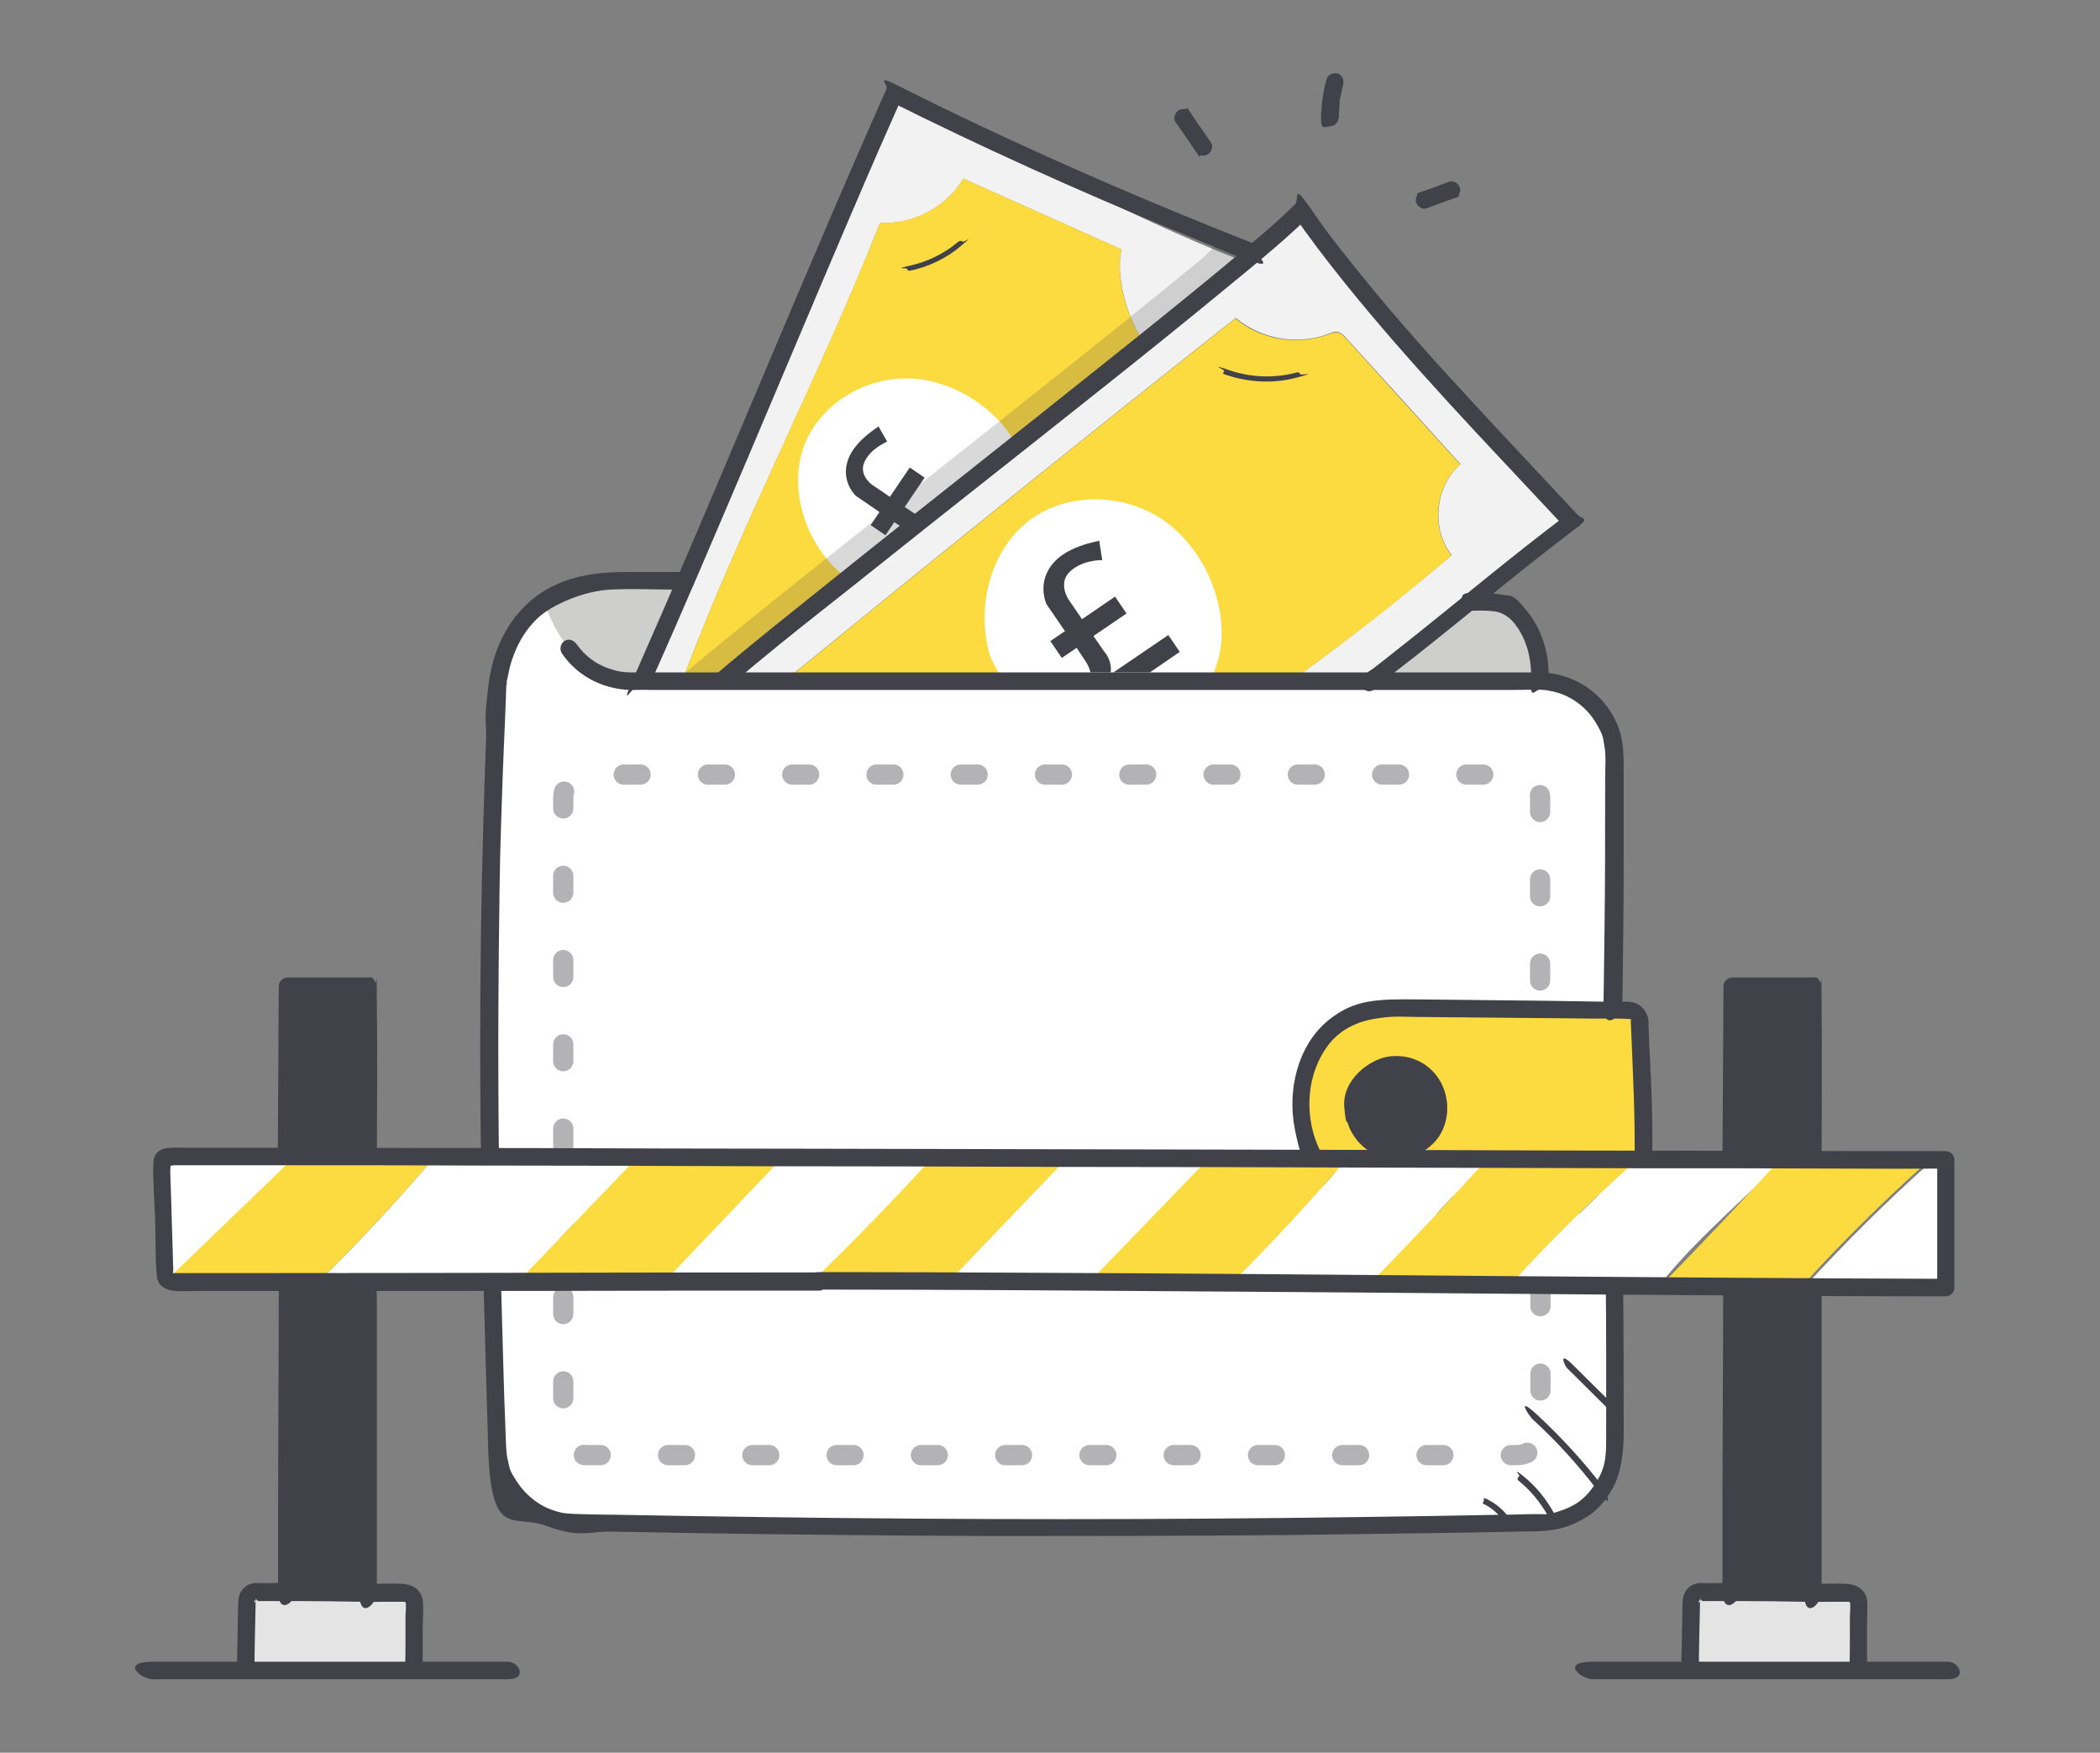 <?xml version="1.0" encoding="UTF-8"?>
<svg id="Layer_1" xmlns="http://www.w3.org/2000/svg" version="1.1" viewBox="0 0 623 520">
  <rect x="0" y="0" width="623" height="520" fill="#808080" stroke="none"/>
  <!-- Generator: Adobe Illustrator 29.0.0, SVG Export Plug-In . SVG Version: 2.1.0 Build 186)  -->
  <defs>
    <style>
      .st0 {
        stroke-miterlimit: 10;
        stroke-width: 1.7px;
      }

      .st0,
      .st1 {
        fill: none;
        stroke: #414149;
      }

      .st2 {
        fill: #e4e4e4;
      }

      .st3 {
        fill: #cececc;
      }

      .st1 {
        opacity: .4;
        stroke-dasharray: 5 20;
        stroke-linecap: round;
        stroke-linejoin: round;
        stroke-width: 6px;
      }

      .st4 {
        fill: #fff;
      }

      .st5 {
        opacity: .2;
      }

      .st5,
      .st6 {
        fill: #414149;
      }

      .st7 {
        fill: #f2f2f2;
      }

      .st8 {
        fill: #fcdb40;
      }
    </style>
  </defs>
  <g>
    <g>
      <g>
        <g>
          <path class="st8" d="M403.6,299.2h83.7v58.3h-83.7c-9.7,0-17.6-7.9-17.6-17.6v-23c0-9.7,7.9-17.6,17.6-17.6Z" />
          <g>
            <g>
              <path class="st0"
                d="M401.3,328.1c-.2,5.9,4.4,11.6,10.3,12.7,5.9,1.1,12.3-2.6,14.3-8.2,2-5.6-.6-12.6-5.8-15.5-5.2-3-12.4-1.6-16.3,2.9-1.9,2.2-3,5.2-2.7,8.1h.2ZM486.1,302.8c.7,16.7,1.7,33.6.9,50.2-.1,2.2-1.8,3.9-3.8,3.9-1.6,0-3.2,0-4.9.1-17.1.4-39,.6-63,.1-4.8,0-9.8-.7-14.2-2.7-9.8-4.4-15.5-16-15.5-27.2,0-9.9,4.5-20.2,12.7-24.9,6.3-3.6,13.7-3.6,20.8-3.5l59.2.6h4.5c1.8,0,3.2,1.5,3.3,3.4Z" />
              <path class="st6"
                d="M401.3,328.1h-.2c-.3-2.9.8-5.9,2.7-8.1,3.9-4.6,11.1-5.9,16.3-2.9,5.2,3,7.8,9.9,5.8,15.5-2,5.7-8.4,9.4-14.3,8.2-5.8-1.1-10.4-6.8-10.3-12.7Z" />
              <path class="st3"
                d="M190.4,201.5v-.6c4.3-9.6,8.5-19.1,12.8-28.7h-21.9c-8.7.4-15.2,2.7-20,6,4.2,12.9,14.4,26.4,29.1,23.4Z" />
              <path class="st4"
                d="M478.3,357.1h0c-17.1.3-39,.5-63,0-4.8,0-9.8-.7-14.2-2.7-9.8-4.4-15.5-16-15.5-27.2,0-9.9,4.5-20.2,12.7-24.9,6.3-3.6,13.7-3.6,20.8-3.5l59.2.6v-1.1c.4-24,.5-50.2.5-74.2,0-12.3-10-22.3-22.3-22.4H190.4v-.2c-14.7,3-24.9-10.5-29.1-23.4-14.5,9.8-14.2,28.1-14.2,28.1-3.2,67.6-2.9,148.2,0,221.9,0,12.9,10.5,23.4,23.4,23.4,96.8,2,192.1,2.1,285.9,0,12.4,0,22.4-10,22.4-22.4,0-24-.1-47.9-.5-71.9Z" />
              <path class="st7"
                d="M367.9,77.1l.2.2c-8.1,6.7-18.1,14.8-29.2,23.7h0c-5.3-8.4-7.8-20.1-6.2-27-15.6-7-31.3-14-46.9-21-5,8.4-14.9,13.7-24.7,13.1-18.3,46.3-40.5,87.9-58.2,134.5v1h-12.5v-.8c4.3-9.6,8.5-19.1,12.8-28.7,20.8-46.8,40.9-97.9,61.7-144.7,33.3,16.7,68.2,36.1,102.9,49.7Z" />
              <path class="st3"
                d="M452.8,185.6c2.8,4.8,4.1,10.5,3.7,16h0c0,0-.1,0-.2,0h-56v-1.8c9.9-7.5,19.8-14.9,29.8-22.4l.3.3s0,0,0,0c5.1,1.6,10.9-.8,15.8,1.3,2.9,1.2,5,3.8,6.6,6.5Z" />
              <path class="st7"
                d="M465.7,154.1c-10.4,7.8-20.1,15.5-30.4,23.3-9.9,7.5-18.8,15.7-28.7,23.2l-6.3,1h-15.3v-1c15.7-11.4,30.9-23.4,45.7-35.9-6.2-7.8-5-20.4,2.6-27-11.3-12.5-22.6-25-34-37.5-.6-.7-1.3-1.4-2.2-1.7-1-.3-2.1.2-3.1.6-9.1,3.4-19.9,1.5-27.4-4.8-44.5,35.2-88.7,70.8-132.6,106.7v.5h-19.6v-1c23.7-20.1,82-65.5,124.6-99.6,11.1-8.9,21.1-17,29.2-23.7,8.1-6.8,14.3-12.1,17.5-15.4,21.8,31.3,54.3,64.3,80.2,92.2Z" />
              <path class="st8"
                d="M338.9,101h0c-42.6,34.2-100.9,79.6-124.6,99.6v1h-11.4v-1c17.7-46.6,39.8-88.2,58.2-134.5,9.8.5,19.7-4.7,24.7-13.1,15.6,7,31.3,14,46.9,21-1.7,6.9.8,18.6,6.2,27Z" />
              <path class="st8"
                d="M399.2,100.3c11.3,12.5,22.6,25,34,37.5-7.6,6.5-8.8,19.1-2.6,27-14.7,12.6-30,24.6-45.7,35.9v1h-151v-.5c43.9-35.9,88.1-71.5,132.6-106.7,7.4,6.3,18.3,8.1,27.4,4.8,1-.4,2.1-.8,3.1-.6.9.2,1.6,1,2.2,1.7Z" />
            </g>
            <path class="st6"
              d="M489.1,303.2c-.3-3.3-2.5-5.8-5.9-6s-.5,0-.8,0h-5.1c-6.5-.1-12.9-.2-19.4-.3-12.4-.1-24.8-.3-37.2-.4s-18.9,0-26.5,6.1c-9.3,7.5-12.3,20.9-10.1,32.2s3.7,11.3,7.5,15.7,9.6,7.6,15.6,8.7,7.5.8,11.4.9,7.5.1,11.2.1c7.2,0,14.4,0,21.5,0,6.3,0,12.6-.1,18.9-.2s5.8-.1,8.7-.2,6.2.4,8.6-1.6,2.5-6.1,2.6-9.4.1-7.7.1-11.5c0-7.6-.3-15.3-.7-22.9s-.3-7.5-.5-11.3-5.3-3.3-5.2,0c.6,14.6,1.4,29.2,1.1,43.8s0,3.6-.2,5.4,0,1.9-1,2.3-2.1,0-3,.1c-1.3,0-2.6,0-3.9,0-5.8.1-11.5.2-17.3.3-13.5.1-27,.1-40.5-.1-6.3-.1-12.9-.2-18.5-3.5s-7.6-6.9-9.6-11.6c-4-9.5-3.2-21.3,3.1-29.7,3.5-4.6,8.5-7,14.1-7.9s7.8-.5,11.7-.5c10.7.1,21.4.2,32.1.3s13.6.1,20.5.2c3.5,0,7.1-.1,10.6.1s.8.2.9.8c.1,1.4,1.1,2.6,2.6,2.6s2.7-1.2,2.6-2.6Z" />
            <path class="st6"
              d="M476.1,357.5c.2,14.7.4,29.5.4,44.2s0,14.7,0,22.1.2,10.8-2.8,15.7-6.1,7.1-10.4,8.6-4.7,1.1-7.2,1.1c-3.6,0-7.3.2-10.9.2-14.4.3-28.8.5-43.2.7-29,.4-58,.6-87,.6-29.3,0-58.6-.2-87.9-.6-14.8-.2-29.5-.4-44.3-.7-3.6,0-7.3-.1-10.9-.2s-5-.2-7.4-1c-4.5-1.4-8.4-4.5-11-8.4s-2.2-4.1-2.8-6.4-.6-5.3-.7-8c-.3-6.9-.5-13.9-.7-20.8-.4-13.9-.8-27.7-1-41.6-.5-27.6-.6-55.3-.3-82.9s.4-26.7.8-40.1.9-22.4,1.3-33.6,0-2.1.2-3.1,0-.4,0-.6c0-.3,0,.6,0-.1s.2-1,.3-1.6c.2-1.1.5-2.2.7-3.3,1.5-5.4,4-10.3,8.2-14.3s13.9-8.2,21.9-8.5,11.1,0,16.6,0h5.5c3.3,0,3.3-5.2,0-5.2h-17.1c-7.2,0-14.2.6-20.9,3.5-12,5.2-18.9,16.8-20.5,29.4s-.6,11.2-.8,16.7c-.5,13.3-.9,26.7-1.2,40-.6,28.2-.7,56.5-.3,84.7s1.3,56.6,2.1,84.9,7.3,20.1,17.3,23.8,12.7,1.6,18.9,1.7c7.6.1,15.2.3,22.8.4,30,.5,60.1.8,90.1.9,29.8,0,59.7,0,89.5-.3,14.9-.2,29.7-.4,44.6-.6s14.8-.3,22.2-.4,11.7,0,17.3-2.6,8.5-5.9,11-10.4,3.2-10.8,3.2-16.8c0-15.1,0-30.1-.2-45.2s-.2-14.7-.3-22.1-5.2-3.3-5.2,0h0Z" />
            <path class="st6"
              d="M404.1,328.5c-.8-9.6,13-13.5,18.2-6s2.9,7.9.6,11.4-6.7,5.5-10.6,4.7-8.1-5.5-8-10.3-5.1-3.3-5.2,0c-.2,6.5,4.1,12.5,10.1,14.8,5.7,2.2,12.6,0,16.6-4.5s4.7-11.8,1.7-17.4-8.9-8.5-15.1-7.8-14.3,7.1-13.6,15.1,1.1,2.6,2.6,2.6,2.7-1.2,2.6-2.6h0Z" />
            <path class="st6"
              d="M371.8,72.2c-28-11-55.7-22.9-82.9-35.8-7.5-3.5-14.9-7.2-22.3-10.9s-3-.4-3.6.9c-10,22.4-19.6,45-29.2,67.6s-19.2,45.5-28.9,68.2c-5.4,12.6-10.9,25.2-16.4,37.7s-.4,2.8.9,3.6,3,.4,3.6-.9c10-22.4,19.6-45,29.2-67.6s19.2-45.5,28.9-68.2,10.9-25.2,16.4-37.7l-3.6.9c27.2,13.6,54.9,26.1,82.9,37.7s15.6,6.4,23.5,9.4,2.8-.6,3.2-1.8-.5-2.7-1.8-3.2h0Z" />
            <path class="st6"
              d="M436.4,181.2c2.3-.1,5-.1,7.1.2s4.3,1.6,5.9,3.7c3.7,4.7,5.1,11,4.8,16.9s1.2,2.6,2.6,2.6,2.5-1.2,2.6-2.6c.4-7.2-1.7-14.9-6.3-20.6s-4.6-4.4-7.8-5-6-.6-9-.5-2.6,1.1-2.6,2.6,1.2,2.7,2.6,2.6h0Z" />
            <g>
              <path class="st4"
                d="M296.8,200.7h62.8c1.1-2.5,1.9-5.1,2.4-7.8,2.3-14.1-5.2-30.9-17.5-39-10.9-7.1-25.4-7.7-36.3-1.4-1.4.8-2.7,1.7-3.8,2.7-10.6,8.7-15,25.2-10.6,39.6.9,2.1,2,4,3.1,5.9Z" />
              <polygon class="st6" points="341.1 199.5 350 193.4 346.6 188.4 330.3 199.5 341.1 199.5" />
              <path class="st6"
                d="M316,187.2l-4.4,3,3.4,5,4.4-3,2.6,3.9c.8,1.2,1.3,2.4,1.5,3.4h6c.5-3.7-2-6.3-2-6.3l-3.1-4.5,9.8-6.7-3.4-5-9.8,6.7-4.1-6c-.1-.2-2.9-4.6.3-7.9,3.4-3.5,9-3.6,9-3.6h.8s-.9-5.8-.9-5.8l-.7.2c-7.5,1.6-12.4,4.6-14.6,8.9-2.5,4.8-.5,9.5-.3,9.8l5.4,7.9Z" />
            </g>
            <g>
              <path class="st4"
                d="M249,169.7c.8.5,1.5,1,2.3,1.5,2-1.5,4.1-3,6.1-4.4,2-1.4,4.1-2.8,6-4.3,2.1-1.6,4.2-3.3,6.2-5,4-3.3,8-6.7,12.1-9.9,3.9-3,7.7-6.4,11.5-9.6,2.6-2.2,5.3-4.4,8.1-6.4-6-10.8-18.7-18.8-31.2-19.3-12.2-.5-24.2,6.1-29.9,16.4-.7,1.3-1.3,2.6-1.8,4-4.3,12.1.1,27.5,10.6,37Z" />
              <path class="st6"
                d="M268.9,157.3c1.5-1.3,3-2.4,4.7-3.4-.7-.5-1.2-.8-1.2-.8l-4-2.7,5.9-8.7-4.4-3-5.9,8.7-5.3-3.6c-.2-.1-3.9-2.9-2.3-6.6,1.7-4,6.2-5.8,6.2-5.9l.6-.3-2.6-4.5-.5.4c-5.6,3.8-8.7,7.8-9.1,12.1-.5,4.8,2.7,7.9,2.9,8.1l7,4.8-2.6,3.9,4.4,3,2.6-3.9,3.4,2.3s0,0,0,0Z" />
            </g>
            <path class="st1"
              d="M456.9,290.9v-54.2c0-3.8-3.1-6.9-6.9-6.9H174c-3.8,0-6.9,3.1-6.9,6.9v188.1c0,3.8,3.1,6.9,6.9,6.9h276.1c3.8,0,6.9-3.1,6.9-6.9v-55.8" />
            <path class="st6"
              d="M407.4,204.3c16-12,31.3-24.9,46.9-37.3,4.3-3.4,8.7-6.8,13.2-10.2s1.8-2.7.5-4.1c-10.7-11.5-21.5-22.9-32.1-34.4-11-11.9-21.8-24-32-36.6s-10.7-13.6-15.6-20.6-2.8-1.8-4.1-.5c-6.5,6.5-13.8,12.3-20.8,18.2-11.6,9.6-23.4,19.1-35.2,28.5s-27.7,22.1-41.6,33.1-26.8,21.2-40.1,31.9-20.6,16.4-30.7,24.9-1.8,1.5-2.7,2.3-.9,2.7,0,3.7,2.6.9,3.7,0c9.5-8.1,19.2-15.9,29-23.6s26.2-20.9,39.4-31.3,27.9-22.1,41.9-33.2c12.2-9.7,24.4-19.5,36.4-29.4,7.8-6.4,15.7-12.8,23-19.7s1-1,1.5-1.5l-4.1-.5c9.1,13,19.2,25.3,29.6,37.3,10.8,12.4,21.9,24.4,33.1,36.3,6,6.4,11.9,12.7,17.9,19.1l.5-4.1c-16,12-31.3,24.9-46.9,37.3s-8.7,6.8-13.2,10.2-1.7,2.2-.9,3.6,2.4,1.8,3.6.9h0Z" />
            <path class="st6"
              d="M481.3,298.7c.2-15.2.4-30.5.4-45.7s0-15.2,0-22.8,0-12.1-3.1-17.7c-4.4-8.1-13-13-22.1-13-1.3,0-2.6,0-3.8,0-7.2,0-14.5,0-21.7,0-12,0-24,0-36,0s-29.8,0-44.7,0h-47.8c-15.2,0-30.3,0-45.5,0-12.6,0-25.2,0-37.9,0s-16.2,0-24.3,0h-5.4c-.2,0-.5,0-.7,0-2.4,0-4,0-6.2-.6-4.5-1.1-8.5-3.7-11.2-7.5s-6.4-.1-4.5,2.6c4.9,7.1,13.1,10.9,21.6,10.7s1.7,0,2.5,0c6.4,0,12.8,0,19.2,0,11.4,0,22.8,0,34.2,0,14.6,0,29.1,0,43.7,0,15.9,0,31.8,0,47.6,0,15.4,0,30.8,0,46.1,0h39c8.9,0,17.8,0,26.7,0s9.8-.5,14.3.7,9,4.5,11.6,8.8,2.2,4.7,2.7,7.3.2,6.6.2,9.8c0,15.1,0,30.2-.2,45.3s-.2,14.7-.3,22,5.1,3.3,5.2,0h0Z" />
          </g>
        </g>
        <g>
          <path class="st6"
            d="M359.2,42.2c-2-2.9-4-5.7-5.9-8.6s-.9-1-1.6-1.2-1.4,0-2,.3c-1.1.7-1.8,2.4-.9,3.6,2,2.9,4,5.7,5.9,8.6s.9,1,1.6,1.2,1.4,0,2-.3c1.1-.7,1.8-2.4.9-3.6h0Z" />
          <path class="st6"
            d="M397.2,35c0-.9,0-1.8.1-2.6s0-.9.1-1.3,0-.5,0-.7v-.2c0-.3,0-.3,0,0,0-.4.1-.9.2-1.2s.2-.9.3-1.4c.2-.9.4-1.7.6-2.6.3-1.3-.4-2.9-1.8-3.2s-2.8.4-3.2,1.8c-1,3.7-1.5,7.5-1.6,11.3s1.2,2.7,2.6,2.6,2.6-1.1,2.6-2.6h0Z" />
          <path class="st6"
            d="M423.3,61.8c2.6-1,5.2-2,7.9-2.9s1.2-.6,1.6-1.2.5-1.4.3-2c-.4-1.2-1.8-2.3-3.2-1.8-2.6,1-5.2,2-7.9,2.9s-1.2.6-1.6,1.2-.5,1.4-.3,2c.4,1.2,1.8,2.3,3.2,1.8h0Z" />
        </g>
        <path class="st5"
          d="M367.3,78.1c-44.9,35.7-111.7,89.2-152.6,122.7v.5l-11.4-.7v-1c23.7-20.1,82-65.5,124.6-99.6,11.1-8.9,21.1-17,29.2-23.7.6-.5,6.4-6.4,7-7,.9.5,1.9,4.9,2.8,5.3,1.8.8-1.4,2.9.4,3.5Z" />
      </g>
      <g>
        <g>
          <path class="st2"
            d="M501.5,494.6c0-6.2.3-13.1.3-19.4,0-1.5,1-2.7,2.3-2.7,3.2,0,6.3,0,9.5,0,8.1,0,16.1.2,24.2.2s6.2,0,9.2,0c1.5,0,3.4.2,4.1,1.8.3.7.3,1.6.3,2.4,0,6,0,12.1-.1,18.1v.5c-19.5,0-36.7,0-49.8,0v-.7Z" />
          <path class="st6"
            d="M537.7,383.3c.3,1.2.1,50.6,0,89.1h0c-8.1,0-16.1,0-24.2-.1v-.4c.1-40.2.2-48.6.3-88.8v-.4c7.7,0,15.4,0,23.1,0h.7v.6Z" />
          <path class="st6"
            d="M537.7,292.6c.3.5.1,36.1,0,52.9v.3h-4.3s-19.9,0-19.9,0v-.4c.1-17.6.2-35.2.3-52.8v-.4c7.9,0,15.8,0,23.8,0v.5Z" />
          <path class="st6"
            d="M540.4,345.5c0-16.1.2-32.2,0-48.3s.3-4.1-.5-5.9-1.4-1.3-2.2-1.3c-6.9,0-13.9,0-20.8,0s-2,0-3,0c-1.4,0-2.6,1.2-2.6,2.6-.1,17.6-.2,35.2-.3,52.8s5.2,3.3,5.2,0c.1-17.6.2-35.2.3-52.8l-2.6,2.6c6.9,0,13.9,0,20.8,0s2,0,3,0l-2.2-1.3c0-.1-.3-1.7-.3-.9s0,.6,0,.9c0,1,0,1.9,0,2.9,0,3.2,0,6.4,0,9.6,0,8.6,0,17.2,0,25.8s0,8.8,0,13.2,5.2,3.3,5.2,0h0Z" />
          <g>
            <path class="st6"
              d="M535.2,384c-.1-.6,0-.7,0-.1s0,.8,0,1.2c0,1.4,0,2.8,0,4.2,0,4.7,0,9.4,0,14.1,0,14.3,0,28.5,0,42.8s0,17.5,0,26.2,5.2,3.3,5.2,0c0-15.5,0-31.1,0-46.6s0-23.7,0-35.5,0-3.3,0-5,0-1.8-.2-2.7c-.7-3.3-5.7-1.9-5,1.4h0Z" />
            <path class="st6"
              d="M516.2,472c0-22.1.2-44.2.2-66.3s0-15,0-22.5-5.2-3.3-5.2,0c0,22.1-.2,44.2-.2,66.3s0,15,0,22.5,5.2,3.3,5.2,0h0Z" />
          </g>
          <path class="st6"
            d="M553.9,494.8c0-3.4,0-6.9,0-10.3v-4.9c0-1.6.2-3.3,0-4.9-.5-3.1-3-4.6-6-4.8s-6.6,0-9.8,0c-6.7,0-13.5,0-20.2-.2s-6.9,0-10.4,0-3.2-.2-4.6.2-2.7,1.6-3.3,3.1-.4,3.6-.5,5.3,0,3.4-.1,5.2c0,3.7-.2,7.4-.2,11.1s5.2,3.3,5.2,0c0-5.7.2-11.4.3-17.2s0-2.7.2-2.6-.9,1.2-.5.2,1.1,0,1,0c.8,0,1.7,0,2.5,0,3,0,6.1,0,9.1,0,6,0,12,.1,18,.2s5.9,0,8.9,0,2.7,0,4.1,0,.6,0,1,.1,0-.1.2,0,0,0,0,0c.3,1.3,0,2.9,0,4.3v4.9c0,3.4,0,6.9-.1,10.3s5.2,3.3,5.2,0h0Z" />
          <path class="st2"
            d="M73,494.6c0-6.2.3-13.1.3-19.4,0-1.5,1-2.7,2.3-2.7,3.2,0,6.3,0,9.5,0,8.1,0,16.1.2,24.2.2s6.2,0,9.2,0c1.5,0,3.4.2,4.1,1.8.3.7.3,1.6.3,2.4,0,6,0,12.1-.1,18.1v.5c-19.5,0-36.7,0-49.8,0v-.7Z" />
          <path class="st6"
            d="M109.1,383.3c.3,1.2.1,50.6,0,89.1h0c-8.1,0-16.1,0-24.2-.1v-.4c.1-40.2.2-48.6.3-88.8v-.4c7.7,0,15.4,0,23.1,0h.7v.6Z" />
          <path class="st6"
            d="M109.1,292.6c.3.5.1,36.1,0,52.9v.3h-4.3s-19.9,0-19.9,0v-.4l.3-52.8v-.4c7.9,0,15.8,0,23.8,0v.5Z" />
          <path class="st6"
            d="M111.8,345.5c0-16.1.2-32.2,0-48.3s.3-4.1-.5-5.9-1.4-1.3-2.2-1.3c-6.9,0-13.9,0-20.8,0s-2,0-3,0c-1.4,0-2.6,1.2-2.6,2.6-.1,17.6-.2,35.2-.3,52.8s5.2,3.3,5.2,0c.1-17.6.2-35.2.3-52.8l-2.6,2.6c6.9,0,13.9,0,20.8,0s2,0,3,0l-2.2-1.3c0-.1-.3-1.7-.3-.9s0,.6,0,.9c0,1,0,1.9,0,2.9,0,3.2,0,6.4,0,9.6,0,8.6,0,17.2,0,25.8s0,8.8,0,13.2,5.2,3.3,5.2,0h0Z" />
          <g>
            <path class="st6"
              d="M106.6,384c-.1-.6,0-.7,0-.1s0,.8,0,1.2c0,1.4,0,2.8,0,4.2,0,4.7,0,9.4,0,14.1,0,14.3,0,28.5,0,42.8s0,17.5,0,26.2,5.2,3.3,5.2,0c0-15.5,0-31.1,0-46.6s0-23.7,0-35.5,0-3.3,0-5,0-1.8-.2-2.7c-.7-3.3-5.7-1.9-5,1.4h0Z" />
            <path class="st6"
              d="M87.7,472c0-22.1.2-44.2.2-66.3s0-15,0-22.5-5.2-3.3-5.2,0c0,22.1-.2,44.2-.2,66.3s0,15,0,22.5,5.2,3.3,5.2,0h0Z" />
          </g>
          <path class="st6"
            d="M125.4,494.8v-10.3c0-1.6,0-3.3.1-4.9s.1-3.3-.1-4.9c-.5-3.1-3-4.6-6-4.8s-6.6,0-9.8,0c-6.7,0-13.5,0-20.2-.2s-6.9,0-10.4,0-3.2-.2-4.6.2-2.7,1.6-3.3,3.1-.4,3.6-.5,5.3,0,3.4-.1,5.2c0,3.7-.2,7.4-.2,11.1s5.2,3.3,5.2,0c0-5.7.2-11.4.3-17.2s0-2.7.2-2.6-.9,1.2-.5.2,1.1,0,1,0c.8,0,1.7,0,2.5,0,3,0,6.1,0,9.1,0,6,0,12,.1,18,.2s5.9,0,8.9,0,2.7,0,4.1,0,.6,0,1,.1,0-.1.2,0,0,0,0,0c.3,1.3,0,2.9,0,4.3v4.9c0,3.4,0,6.9-.1,10.3s5.2,3.3,5.2,0h0Z" />
        </g>
        <g>
          <g>
            <path class="st4"
              d="M491.5,382.3c.4-.5.8-1,1.2-1.5,5.8-7.3,12.6-14,19.4-20.5,4.8-4.6,9.7-9.1,14.4-13.8-.2-.7-.3-1.4-.3-2.1,0-1.5-40.3,0-41.8-.2v1c-12.8,11.4-24.9,23.5-36.5,36.1,12.3.2,24.6.5,36.9.9.3,0,2.9,0,6.8,0Z" />
            <path class="st4"
              d="M577.8,344.1c-3.1,0-5.2.1-5.5.1v1c-12.8,11.4-24.9,23.5-36.5,36.1,12.3.2,24.6.5,36.9.9.3,0,2.2,0,5.1,0v-38.2Z" />
            <path class="st4"
              d="M440.8,344.1v.3c-11,12-22.2,23.9-33.6,35.6v.7c-3,0-5.9,0-8.8-.1-10.8-.1-21.6-.2-32.4-.3v-.2c11.4-11.4,22.3-23.2,32.8-35.4v-.7h32.4c0,0,9.7.1,9.7.1Z" />
            <path class="st4"
              d="M357.9,343.9v.5c-11.4,11.8-22.8,23.6-34.2,35.4v.3c-13.9,0-27.9,0-41.8,0v-.4c11.4-11.9,22.7-23.7,34.1-35.6v-.4h42Z" />
            <path class="st4"
              d="M276.1,343.7v.3c-11.3,12.4-23.1,24.5-35.2,36.2-14.3,0-28.7,0-43,0v-.8c11.3-11.9,22.6-23.7,33.9-35.6v-.3h44.3Z" />
            <path class="st4"
              d="M153.7,380.2h0c-.4.1-.8.1-1.1.1-10.9,0-39.7,0-50.6,0-2.3,0-4.6,0-6.9,0v-.6c11.7-11.5,22.8-23.5,33.4-35.9v-.5h24.2s35.5.1,35.5.1v.9c-11.5,12-23,23.9-34.5,35.8Z" />
            <path class="st4"
              d="M87.4,343.2v.2c-12.3,11.8-24.6,23.7-36.8,35.5v1.5c-1.8,0,1.8,0,0,0s-1.8-.8-1.9-1.8l-1-33.7c0-1,.8-1.9,1.9-1.9h37.8Z" />
            <path class="st8"
              d="M484.3,345.2c-12.7,11.4-24.9,23.5-36.4,36.1-5.6-.1-11.2-.2-16.8-.3-7.9-.1-15.9-.3-23.8-.4v-.7c11.4-11.7,22.6-23.5,33.6-35.6v-.3h43.3c0,.1.1.1.2.1v1Z" />
            <path class="st8"
              d="M571.2,345.2c-12.7,11.4-24.9,23.5-36.4,36.1-5.6-.1-11.2-.2-16.8-.3-7.9-.1-15.9-.3-23.8-.4v-.7c11.4-11.7,22.6-23.5,33.6-35.6v-.3h43.3c0,.1.1.1.2.1v1Z" />
            <path class="st8"
              d="M398,344h.8v.7c-10.5,12.2-21.4,24-32.8,35.4v.2c-14.1,0-28.2-.1-42.3-.2v-.3c11.4-11.8,22.8-23.6,34.2-35.4v-.5h40Z" />
            <path class="st8"
              d="M316,343.8v.4c-11.4,11.9-22.7,23.7-34.1,35.6v.4c-13.1,0-26.2,0-39.3,0h-1.7c12.1-11.7,23.9-23.8,35.2-36.2v-.3h39.9Z" />
            <path class="st8"
              d="M231.8,343.5v.3c-11.3,11.9-22.6,23.7-33.9,35.6v.8c-14.7,0-29.4,0-44.1,0h0c11.5-12.1,23-24,34.5-36v-.9h43.5Z" />
            <path class="st8"
              d="M128.5,343.3v.5c-10.6,12.4-21.8,24.4-33.4,35.9v.6c-14.9,0-29.7,0-44.6,0v-1.5c12.3-11.8,24.6-23.7,36.8-35.5v-.2h14.2s26.9.1,26.9.1Z" />
          </g>
          <path class="st6"
            d="M242.6,377.5c-55,0-110.1.2-165.1.2-6.5,0-12.9,0-19.4,0s-3.2,0-4.8,0-2.6-.2-1.9.8c-.2-.3,0-1.5,0-1.8-.2-6.7-.4-13.4-.6-20.1l-.3-9.2c0-.4.2-1.9,0-2.2s-.9.1-.7.5,1.6,0,1.8,0c10.2,0,20.5,0,30.7,0,20.3,0,40.6,0,61,.1,27,0,54,.1,81.1.2,30.5,0,61,.1,91.5.2,30.3,0,60.5.1,90.8.2s53.6.1,80.4.2c19.9,0,39.9,0,59.8.1s19.4,0,29.1,0,.8,0,1.3,0l-2.6-2.6v37.9l2.6-2.6c-43.3-.1-86.6-.5-129.9-.8-47.3-.4-94.5-.8-141.8-1-20.9-.1-41.9-.2-62.8-.2-3.3,0-3.3,5.2,0,5.2,41,0,82,.3,122.9.6,47.9.3,95.8.8,143.7,1.1,22.6.2,45.2.3,67.8.3,1.4,0,2.6-1.2,2.6-2.6v-37.9c0-1.4-1.2-2.6-2.6-2.6-6.9,0-13.8,0-20.6,0-18.1,0-36.3,0-54.4-.1-26.1,0-52.1-.1-78.2-.2s-60.4-.1-90.6-.2-62.2-.1-93.3-.2c-28.1,0-56.3-.1-84.4-.2-21.9,0-43.8,0-65.7-.1-12.1,0-24.1,0-36.2,0-3.5,0-8.1-.5-8.3,4.5s.3,10.9.5,16.2,0,11.5.5,17.2,7.3,4.6,11.5,4.6c6.6,0,13.2,0,19.8,0,13.8,0,27.5,0,41.3,0,28.3,0,56.6,0,85-.1,13,0,25.9,0,38.9,0,3.3,0,3.3-5.2,0-5.2Z" />
        </g>
        <path class="st6"
          d="M472.4,498.2c16.6,0,33.1,0,49.7,0s25.4,0,38.2,0,11.7,0,17.6,0,3.3-5.2,0-5.2c-11,0-22,0-32.9,0-14.3,0-28.5,0-42.8,0-9.9,0-19.8,0-29.7,0s-3.3,5.2,0,5.2h0Z" />
        <path class="st6"
          d="M45.2,498.2c16.6,0,33.1,0,49.7,0s25.4,0,38.2,0,11.7,0,17.6,0,3.3-5.2,0-5.2c-11,0-22,0-32.9,0-14.3,0-28.5,0-42.8,0-9.9,0-19.8,0-29.7,0s-3.3,5.2,0,5.2h0Z" />
      </g>
    </g>
    <g>
      <path class="st6"
        d="M464.9,405.9c4.4,4.3,8.7,8.7,13.1,13s2.3-.4,1.6-1.1c-4.4-4.3-8.7-8.7-13.1-13s-2.3.4-1.6,1.1h0Z" />
      <path class="st6"
        d="M454.6,421c7,6.4,13.4,13.4,19.2,21s2.2-.3,1.6-1.1c-5.8-7.5-12.2-14.5-19.2-21s-2.4.4-1.6,1.1h0Z" />
      <path class="st6"
        d="M450.4,439.2c3.6,2.9,6.6,6.5,8.8,10.5s2.3,0,1.8-.8c-2.3-4.2-5.3-7.9-9-10.9s-.9-.2-1.3,0-.7.8-.3,1.1h0Z" />
      <path class="st6"
        d="M440.4,446.3c2.1,1.1,4,2.7,5.4,4.7s.4.2.6.2.5,0,.7-.2c.4-.3.6-.7.3-1.1-1.5-2-3.5-3.7-5.8-4.9s-1.1,0-1.4.3-.4.8,0,1h0Z" />
    </g>
  </g>
  <path class="st6"
    d="M363.4,111.1c6.9,2.4,14.4,2.8,21.4.9s1-.5.9-1-.6-.6-1-.5c-6.6,1.8-13.7,1.5-20.1-.7s-1,0-1.4.3-.4.9,0,1h0Z" />
  <path class="st6"
    d="M270.1,80.3c5.6-1.2,10.9-3.8,15.2-7.5s.6-.7.3-1.1-1-.2-1.3,0c-4.1,3.5-9,5.9-14.3,7.1s-1,.5-.9,1,.6.6,1,.5h0Z" />
</svg>
